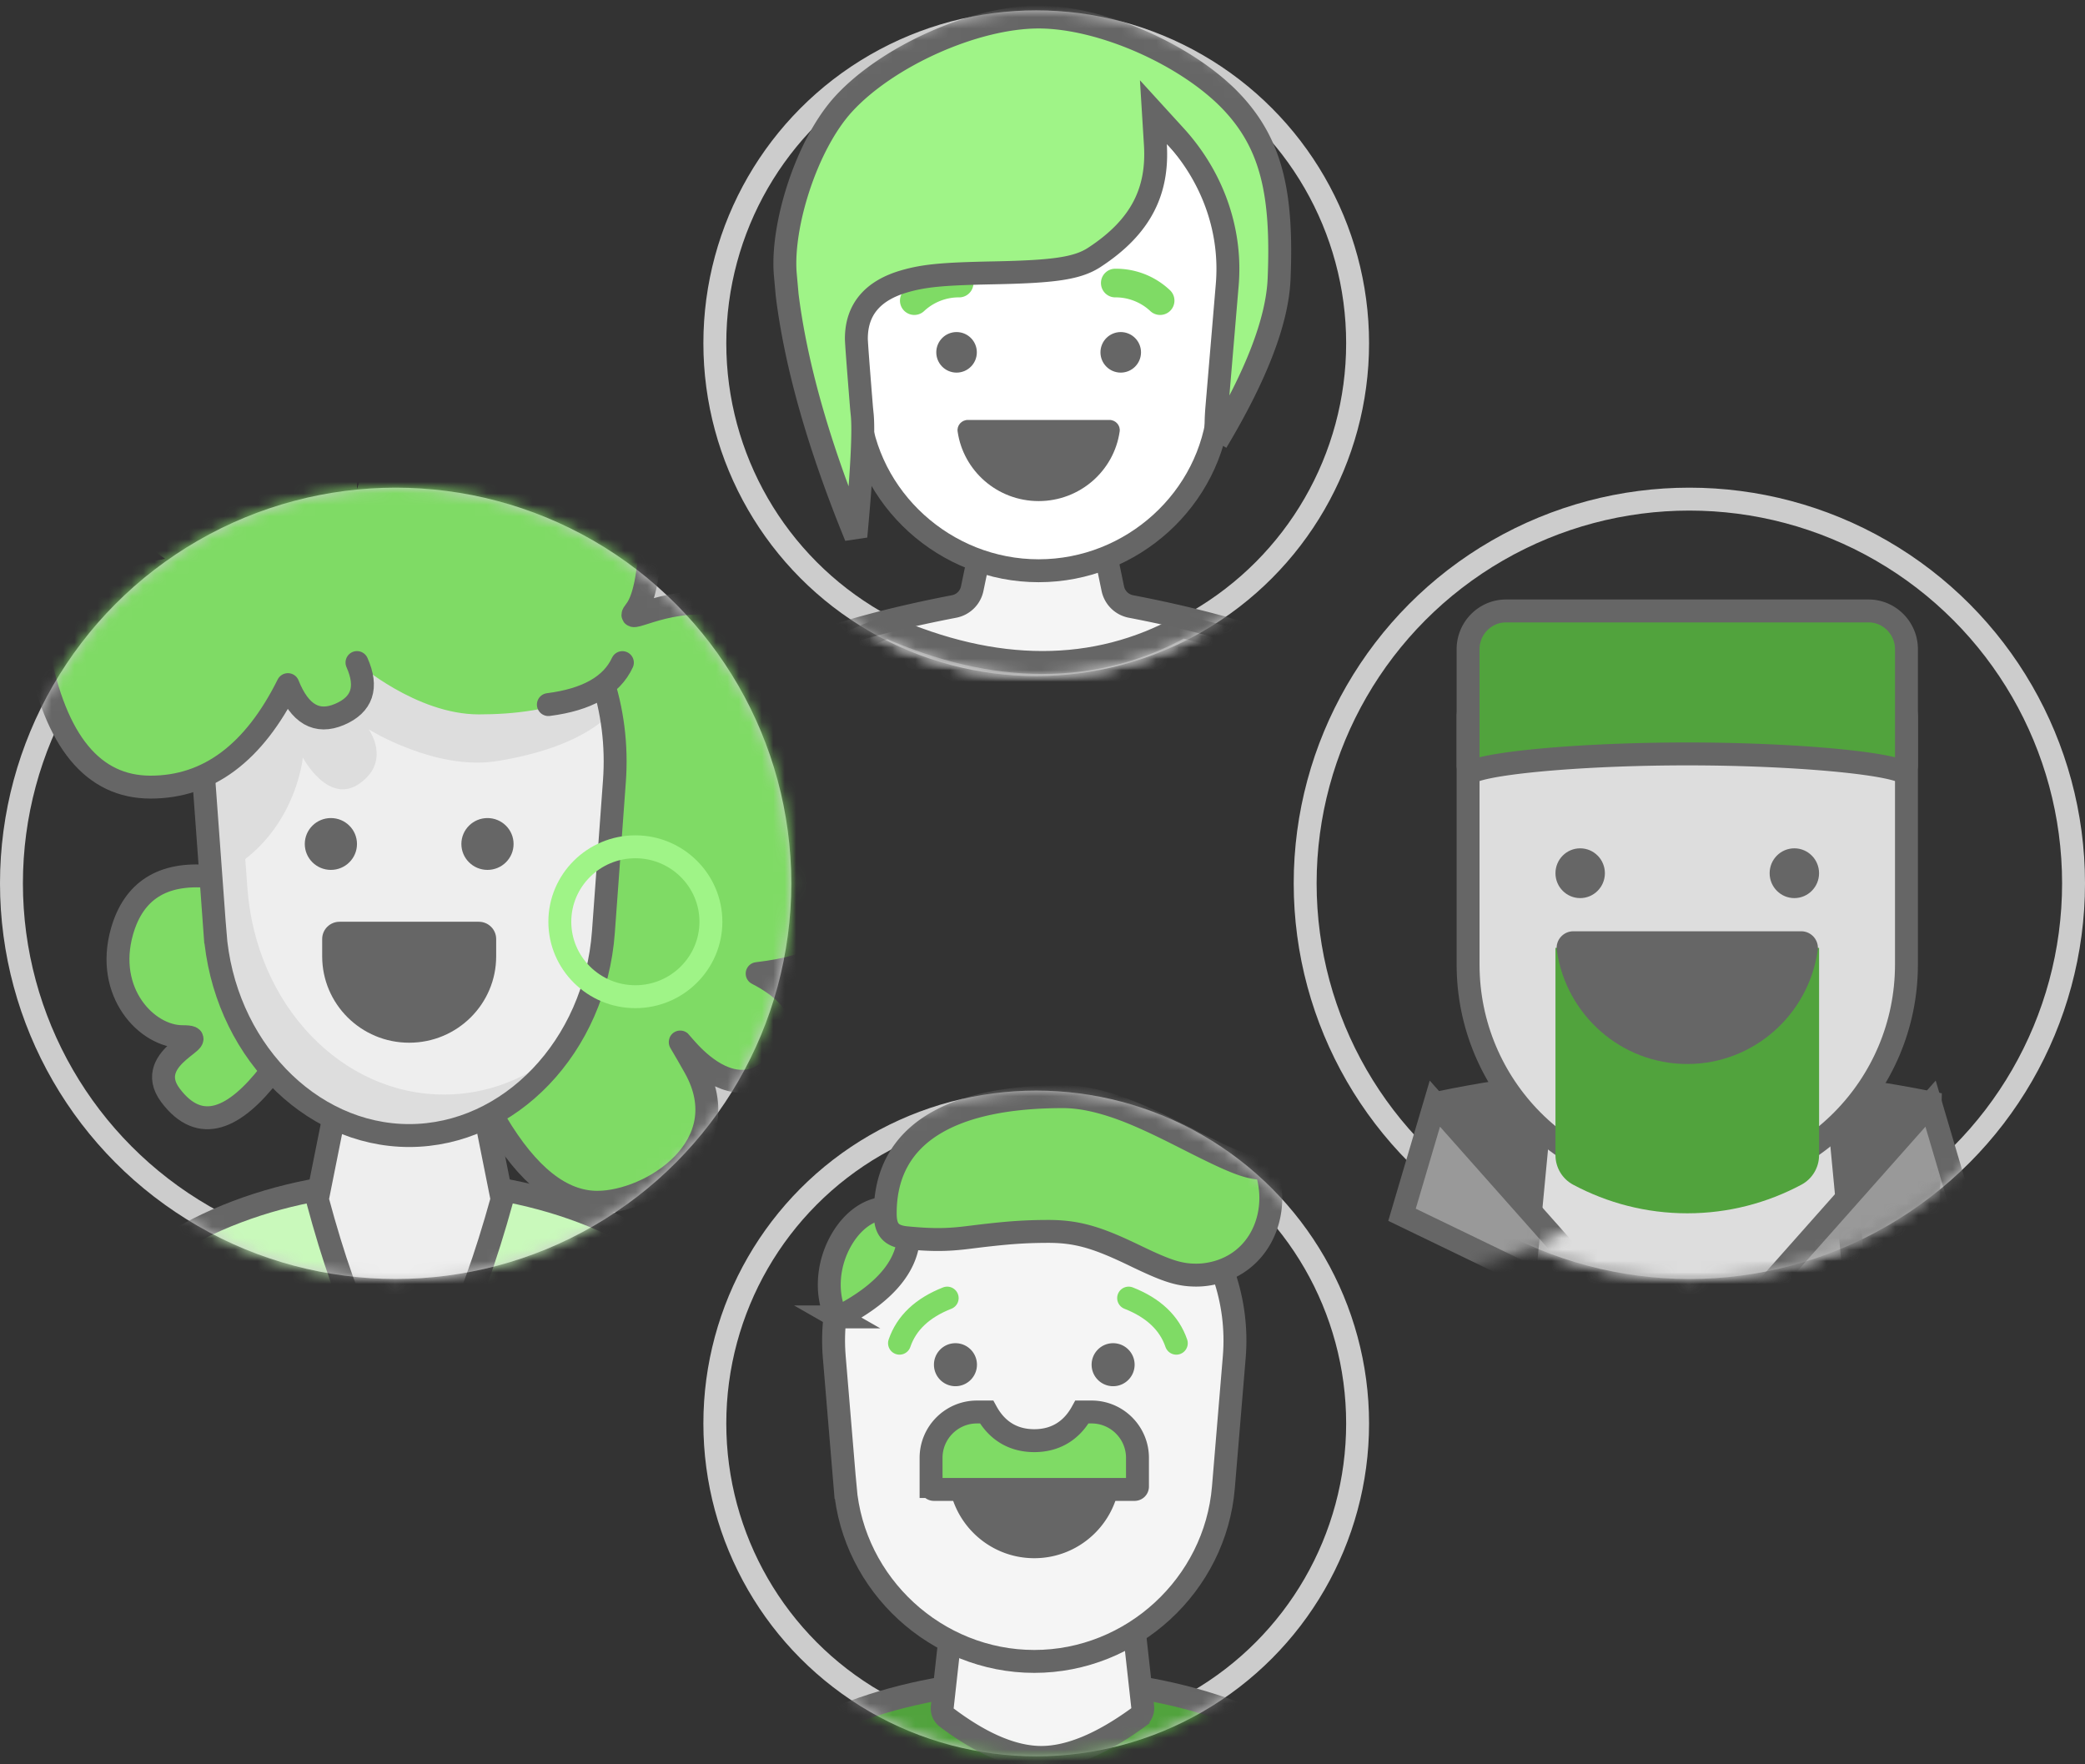 <?xml version="1.0" encoding="UTF-8"?><svg width="182" height="154" xmlns="http://www.w3.org/2000/svg" xmlns:xlink="http://www.w3.org/1999/xlink"><rect width="100%" height="100%" fill="#333333" stroke="none"/><defs><circle id="a" cx="29.054" cy="29.958" r="29.054"/><circle id="c" cx="29.054" cy="29.054" r="29.054"/><circle id="e" cx="34.536" cy="34.536" r="34.536"/><circle id="g" cx="34.536" cy="34.536" r="34.536"/></defs><g fill="none" fill-rule="evenodd"><g transform="translate(61.398)"><mask id="b" fill="#fff"><use xlink:href="#a"/></mask><circle stroke="#CCC" stroke-width="2" cx="29.054" cy="29.958" r="28.054"/><path d="M33.372 44.663h-7.54c-.547 0-1.024.372-1.148.865l-1.217 5.852a2 2 0 01-1.579 1.556C7.147 55.778-.096 59.763-.096 64.494c0 9.679 14.111 19.831 29.699 19.831 15.588 0 29.699-10.152 29.699-19.831 0-4.731-7.244-8.716-21.984-11.558a2 2 0 01-1.579-1.557l-1.208-5.813a1.193 1.193 0 00-1.157-.903zm4.323 6.309s0 0 0 0 0 0 0 0z" stroke="#666" stroke-width="2" fill="#F5F5F5" mask="url(#b)"/><path d="M16.055 54.698l-3.912 1.635 2.155 2.964 7.011 2.983 2.245.956 2.587.061 8.098.192 10.816-5.122.117-2.809-3.37-.879c-3.797 2.096-7.869 3.146-12.201 3.146-4.322 0-8.839-1.045-13.547-3.126z" stroke="#666" stroke-width="2" fill="#999" mask="url(#b)"/><g mask="url(#b)"><path d="M29.265 49.639c-8.12 0-14.884-6.136-15.559-14.115L12.8 24.791c-.804-9.498 6.798-17.643 16.465-17.643 9.667 0 17.269 8.145 16.465 17.643l-.906 10.732c-.675 7.979-7.438 14.115-15.559 14.115" fill="#F5F5F5"/><path d="M40.642 13.3c.254 5.616-4.296 11.215-9.453 11.926-4.702.648-14.444-.654-15.23 3.473-.786 4.127 0 20.94 16.579 19.759-1.032.787-2.362 1.18-3.989 1.18-12.53 0-16.88-16.593-15.287-21.354l-.521.108-2.357-4.259c-2.329-2.585-.84-4.651 4.466-6.2 5.306-1.549 14.822-4.697 25.792-4.635z" fill="#DDD"/><path d="M13.527 35.538h0c.676 8.001 7.591 14.28 15.738 14.28S44.327 43.539 45.003 35.538l.906-10.733c.39-4.599-1.123-9.006-4.266-12.428-3.16-3.438-7.673-5.411-12.378-5.411-4.706 0-9.218 1.973-12.378 5.41-3.143 3.422-4.656 7.828-4.266 12.428l.906 10.732z" stroke="#666" stroke-width="2" fill="#FFF"/><path d="M23.87 30.754c0 .977-.793 1.77-1.77 1.77s-1.77-.793-1.77-1.77c0-.977.793-1.77 1.77-1.77s1.77.793 1.77 1.77M38.201 30.754c0 .977-.793 1.77-1.77 1.77-.977 0-1.77-.793-1.77-1.77 0-.977.793-1.77 1.77-1.77.977 0 1.77.793 1.77 1.77" fill="#666"/><path d="M40.297 27.415c-.43.157-.93.071-1.286-.264-.818-.769-1.927-1.204-3.044-1.194-.691.007-1.255-.548-1.262-1.241-.006-.69.547-1.256 1.24-1.261 1.782-.016 3.481.648 4.781 1.873.504.473.527 1.266.054 1.77a1.255 1.255 0 01-.483.317M17.984 27.415c.43.157.93.071 1.286-.264.818-.769 1.927-1.204 3.044-1.194.691.007 1.255-.548 1.262-1.241.006-.69-.547-1.256-1.24-1.261-1.782-.016-3.481.648-4.781 1.873-.504.473-.527 1.266-.054 1.77.139.146.305.252.482.317" fill="#7FDB65"/><path d="M36.338 37.662c.077-.532-.35-1.007-.891-1.007H23.084c-.54 0-.968.474-.891 1.007.492 3.435 3.471 6.075 7.072 6.075 3.601 0 6.58-2.64 7.072-6.075z" fill="#666"/><path d="M44.792 38.573a19.859 19.859 0 01.028-2.965l.907-10.742.025-.341c.3-4.658-1.39-9.179-4.559-12.653l-1.912-2.096.175 2.832c.245 3.97-1.154 7.139-5.342 9.865-1.5.976-3.627 1.239-8.743 1.342l-.106.002c-4.207.085-5.958.217-7.785.759-2.642.783-4.125 2.394-4.125 4.984 0 .31.145 2.244.453 6.064l.048.478c.165 1.434-.015 5.039-.546 10.727-3.227-7.888-5.224-14.913-5.992-21.042l-.167-1.851c-.358-4.231 1.847-11.329 5.107-14.878 3.827-4.162 11.438-7.572 17.007-7.572s13.181 3.41 17.007 7.572c3.327 3.622 4.297 7.896 3.982 15.294-.155 3.642-1.969 8.394-5.462 14.22zM14.076 48.664v0z" stroke="#666" stroke-width="2" fill="#9FF487"/></g></g><g transform="translate(61.398 95.193)"><mask id="d" fill="#fff"><use xlink:href="#c"/></mask><circle stroke="#CCC" stroke-width="2" cx="29.054" cy="29.054" r="28.054"/><ellipse stroke="#666" stroke-width="2" fill="#51A33D" mask="url(#d)" cx="29.602" cy="67.976" rx="29.699" ry="16.542"/><path d="M22.621 45.952a1 1 0 00-.994.89l-.775 6.979a1 1 0 00.393.909c3.098 2.331 5.854 3.475 8.255 3.475 2.408 0 5.228-1.149 8.444-3.488a1 1 0 00.406-.919l-.773-6.956a1 1 0 00-.994-.89h-13.962z" stroke="#666" stroke-width="2" fill="#F5F5F5" mask="url(#d)"/><g mask="url(#d)"><path d="M28.885 49.574c-8.486 0-15.557-6.505-16.26-14.962l-.948-11.377c-.84-10.068 7.105-18.702 17.208-18.702 10.103 0 18.048 8.634 17.208 18.702l-.948 11.377c-.703 8.458-7.773 14.962-16.26 14.962" fill="#F5F5F5"/><path d="M12.375 34.633v0c.708 8.514 7.965 15.192 16.509 15.192 8.545 0 15.802-6.678 16.509-15.193l.948-11.377c.407-4.867-1.258-9.723-4.565-13.317-3.308-3.594-8.008-5.656-12.893-5.656-4.885 0-9.585 2.062-12.893 5.656-3.307 3.594-4.972 8.45-4.565 13.318l.948 11.377z" stroke="#666" stroke-width="2" fill="#F5F5F5"/><path d="M23.88 23.926c0 1.036-.841 1.877-1.877 1.877-1.036 0-1.877-.841-1.877-1.877s.841-1.877 1.877-1.877c1.036 0 1.877.841 1.877 1.877M37.643 23.926c0 1.036-.841 1.877-1.877 1.877-1.036 0-1.877-.841-1.877-1.877s.841-1.877 1.877-1.877 1.877.841 1.877 1.877M28.885 40.816c-4.145 0-7.507-3.362-7.507-7.507a1.25 1.25 0 011.251-1.251h12.511a1.25 1.25 0 011.251 1.251c0 4.145-3.362 7.507-7.507 7.507" fill="#666"/><path d="M33.889 28.054l-.84 0c-.9 1.635-2.324 2.502-4.165 2.502-1.843 0-3.265-.868-4.164-2.502l-.84-0c-2.208 0-4.005 1.797-4.005 4.005v2.502a.25.25 0 00.251.251h17.516a.25.25 0 00.251-.251v-2.502c0-2.208-1.797-4.005-4.004-4.005z" stroke="#666" stroke-width="2" fill="#7FDB65"/><path d="M11.765 19.517c6.829-3.517 5.86-7.477 5.86-7.477l8.758-6.256-1.152-.863c-3.741.804-7.015 2.817-9.415 5.596-3.195.272-5.698 5.276-4.051 8.999" fill="#7FDB65"/><path d="M22.156 7.267c-1.798.836-3.446 2.007-4.828 3.448l4.828-3.448z" fill="#666"/><path d="M11.678 19.753a.263.263 0 00.086.015.247.247 0 00.115-.028c4.352-2.241 5.989-4.761 6.036-7.105l.01-.502.408-.292 8.193-5.852a.251.251 0 00.106-.203.249.249 0 00-.101-.202l-1.151-.863a.262.262 0 00-.205-.046c-3.531.76-6.804 2.65-9.256 5.344l-.219.241-.319.066c-1.247.256-2.433 1.185-3.288 2.629-1.239 2.093-1.447 4.659-.561 6.661.029.065.082.115.143.137zm0 0a.223.223 0 00.001 0l-.002-.001a.323.323 0 00.001 0z" stroke="#666" stroke-width="2" fill="#7FDB65"/><path d="M43.898 15.794c-4.379.625-7.505-3.753-13.762-3.753-6.256 0-7.507 1.251-12.511 0 0-8.758 7.507-11.26 13.762-11.26 6.256 0 13.762 6.256 17.516 6.256 1.251 3.753-.625 8.132-5.005 8.758" fill="#7FDB65"/><path d="M37.765 14.451l.001 0c2.618 1.262 3.744 1.656 5.26 1.656.301 0 .603-.021.909-.065 1.959-.28 3.573-1.319 4.568-2.932 1.09-1.765 1.333-4.071.637-6.156a.247.247 0 00-.236-.169c-1.359 0-2.731-.584-6.53-2.507a251.44 251.44 0 00-1.135-.573c-2.73-1.367-4.585-2.16-6.447-2.67C33.572.701 32.443.529 31.387.529c-9.483 0-15.514 3.077-15.514 10.186 0 1.365.456 1.993 1.848 2.129 2.134.208 3.415.199 4.985.024.307-.034 1.443-.175 1.464-.178.185-.022.356-.042.526-.061.229-.025.334-.037.464-.051 1.828-.198 3.175-.287 4.975-.287 2.554 0 4.323.571 7.417 2.058l.212.102z" stroke="#666" stroke-width="2" fill="#7FDB65"/><path d="M37.12 18.112c2.168.854 3.555 2.166 4.162 3.938M21.282 18.112c-2.168.854-3.555 2.166-4.162 3.938" stroke="#7FDB65" stroke-width="2" stroke-linecap="round" stroke-linejoin="round"/></g></g><g transform="translate(0 42.566)"><mask id="f" fill="#fff"><use xlink:href="#e"/></mask><circle stroke="#CCC" stroke-width="2" cx="34.536" cy="34.536" r="33.536"/><g mask="url(#f)"><g transform="translate(2 -10.566)"><ellipse stroke="#666" stroke-width="2" fill="#C9F9BB" cx="33.763" cy="90.899" rx="30.165" ry="19.777"/><path d="M28.09 60.734L25.699 72.686c2.849 10.601 5.704 15.914 7.995 15.914 2.295 0 5.196-5.316 8.131-15.918l-2.39-11.949h-11.346z" stroke="#666" stroke-width="2" fill="#EEE"/><path d="M29.161 25.831s1.519 3.017-1.519 4.525c-3.038 1.508-4.556-3.017-4.556-3.017s-1.81 6.977-9.113 9.05C3.341 39.406-5.771 19.797 12.454 16.781c0 0-3.797-2.262-1.519-4.525 3.038-3.017 6.075 0 6.075 0s-3.103-7.83 3.038-9.05c7.594-1.508 9.113 4.525 9.113 7.542 0 0 3.038-12.066 16.707-7.542 13.669 4.525 7.594 18.1 7.594 18.1s21.263-3.017 22.782 13.575C77.762 51.472 67.13 52.98 64.093 52.98c0 0 6.075 3.017 1.519 7.542-4.556 4.525-7.594 0-7.594 0s4.556 4.525-3.038 10.558c-7.594 6.033-13.669-4.525-13.669-4.525" fill="#7FDB65"/><path d="M16.1 43.937c-4.556 0-7.449 3.754-7.449 8.279 0 4.525 3.038 6.033 6.075 6.033 0 0-4.556 3.017-1.519 6.033 3.038 3.017 7.851-1.526 7.851-3.034l-4.959-17.312z" fill="#7FDB65"/><path d="M33.717 68.063c-8.955 0-16.418-7.842-17.161-18.038l-1.001-13.715C14.67 24.173 23.055 13.764 33.717 13.764c10.662 0 19.047 10.409 18.162 22.546l-1.001 13.715c-.743 10.196-8.206 18.038-17.161 18.038" fill="#EEE"/><path d="M36.755 63.538c-8.955 0-16.418-7.842-17.161-18.038l-1.001-13.715c-.317-4.351.573-8.469 2.315-11.976-3.68 4.168-5.82 10.083-5.352 16.501l1.001 13.715c.743 10.196 8.206 18.038 17.161 18.038 6.426 0 12.068-4.051 15.027-10.098-3.112 3.452-7.345 5.573-11.989 5.573" fill="#DDD"/><path d="M51.505 30.093c-1.789-9.268-9.011-16.329-17.788-16.329-1.942 0-3.806.353-5.554.993-.349 1.188-.421 2.02-.421 2.02-.082-.495-.225-1.069-.43-1.665-7.389 3.174-12.454 11.638-11.757 21.199l.62 8.49c.244-.089.49-.176.732-.29 6.87-3.211 7.527-10.388 7.527-10.388s2.233 4.223 4.986 2.247c2.752-1.973.765-4.707.765-4.707s5.822 3.641 11.225 2.766c3.627-.588 7.702-1.817 10.094-4.336" fill="#DDD"/><path d="M16.763 49.359h0c.727 9.978 8.201 17.758 16.954 17.758 8.753 0 16.227-7.779 16.954-17.758l.962-13.182c.458-6.267-1.596-12.328-5.622-16.626-3.346-3.571-7.708-5.53-12.294-5.53-4.586 0-8.949 1.958-12.294 5.53-4.026 4.298-6.079 10.359-5.622 16.626l.962 13.182z" stroke="#666" stroke-width="2"/><path d="M29.161 41.668c0 1.249-1.021 2.262-2.278 2.262-1.258 0-2.278-1.014-2.278-2.262s1.021-2.263 2.278-2.263c1.258 0 2.278 1.014 2.278 2.263M42.83 41.668c0 1.249-1.021 2.262-2.278 2.262-1.258 0-2.278-1.014-2.278-2.262s1.021-2.263 2.278-2.263c1.258 0 2.278 1.014 2.278 2.263M33.717 59.014c-4.195 0-7.594-3.376-7.594-7.542v-1.508c0-.834.679-1.508 1.519-1.508H39.792c.84 0 1.519.674 1.519 1.508v1.508c0 4.166-3.399 7.542-7.594 7.542" fill="#666"/><path d="M53.461 21.306S59.536 7.731 45.867 3.206c-13.669-4.525-16.707 7.542-16.707 7.542 0-3.017-1.519-9.05-9.113-7.542-6.14 1.22-3.038 9.05-3.038 9.05s-3.038-3.017-6.075 0c-2.278 2.263 1.519 4.525 1.519 4.525-18.225 3.017-9.113 22.625 1.519 19.608 7.302-2.072 9.113-9.05 9.113-9.05s1.519 4.525 4.556 3.017c3.038-1.508 1.519-4.525 1.519-4.525s5.156 4.525 10.631 4.525c6.075 0 13.669-1.508 13.669-9.05" fill="#7FDB65"/><path d="M46.867 48.455c0 3.604 2.957 6.542 6.594 6.542 3.636 0 6.594-2.937 6.594-6.542 0-3.605-2.957-6.542-6.594-6.542-3.636 0-6.594 2.937-6.594 6.542z" stroke="#9FF487" stroke-width="2"/><path d="M29.161 25.831c.967 2.172.461 3.68-1.519 4.525-1.98.845-3.483-.022-4.51-2.599-2.969 5.965-6.965 8.947-11.988 8.947-5.024 0-8.294-3.965-9.812-11.894M45.867 29.5c3.374-.429 5.527-1.651 6.461-3.663M16.204 44.5c-4.022-.352-6.539 1.246-7.552 4.794-1.519 5.321 2.154 9.193 5.274 9.193s-3.649 1.656-1.042 5.125c2.608 3.469 5.644 2.001 8.682-1.924M41.311 65.955c2.766 4.658 5.707 6.987 8.822 6.987 4.673 0 12.375-4.877 8.524-11.759-3.851-6.882 1.732 4.812 6.858 0 3.417-3.208 2.943-5.942-1.423-8.202 2.747-.33 4.471-.84 5.173-1.531M54.806 14.697c-.142 3.455-.59 5.657-1.345 6.609-1.133 1.427 2.391-1.164 6.929-.582" stroke="#666" stroke-width="2" stroke-linecap="round" stroke-linejoin="round"/></g></g></g><g transform="translate(112.928 42.566)"><mask id="h" fill="#fff"><use xlink:href="#g"/></mask><circle stroke="#CCC" stroke-width="2" cx="34.536" cy="34.536" r="33.536"/><path d="M12.729 80.762H55.058l.5-27.08c-7.392-1.466-14.616-2.198-21.674-2.198-7.051 0-14.102.731-21.155 2.193v27.085zm42.829-27.08s0 0 0 0 0 0 0 0z" stroke="#666" stroke-width="2" fill="#666" mask="url(#h)"/><path d="M22.671 51.827a1 1 0 00-.996.905l-2.226 23.368a1 1 0 00-.004.095c0 .552.448 1 1 1h28.182a1 1 0 00.095-.004c.55-.052.953-.54.901-1.09L47.397 52.732a1 1 0 00-.996-.905H22.671z" stroke="#666" stroke-width="2" fill="#DDD" mask="url(#h)"/><path d="M38.382 73.166L58.46 63.466l-2.868-9.7-17.21 19.401z" stroke="#666" stroke-width="2" fill="#999" mask="url(#h)"/><path d="M12.317 73.166l20.078-9.7-2.868-9.7-17.21 19.401z" stroke="#666" stroke-width="2" fill="#999" mask="url(#h)" transform="matrix(-1 0 0 1 41.849 0)"/><g mask="url(#h)"><path d="M15.221 41.617c0 10.628 8.585 19.273 19.133 19.273 10.548 0 19.133-8.645 19.133-19.273V19.896c0-.25-.197-.448-.438-.448H15.659c-.241 0-.438.198-.438.448V41.617z" stroke="#666" stroke-width="2" fill="#DDD"/><path d="M22.849 58.264c0 1.082.598 2.074 1.546 2.579 2.975 1.587 6.359 2.495 9.959 2.495 3.599 0 6.983-.908 9.959-2.495.948-.505 1.546-1.497 1.546-2.579V40.169H22.849v18.095z" fill="#51A33D"/><path d="M52.829 24.667l-.002-.001c-.008-.003.106.013.222.022.241 0 .438-.198.438-.448V14.104c0-1.844-1.49-3.344-3.314-3.344H18.535c-1.825 0-3.314 1.5-3.314 3.344v10.136c0 .25.197.448.438.448h.087a.438.438 0 00.133-.021c2.396-.786 10.181-1.427 18.475-1.427 8.294 0 16.079.641 18.475 1.427z" stroke="#666" stroke-width="2" fill="#51A33D"/><path d="M27.163 33.653c0 1.199-.966 2.172-2.157 2.172-1.191 0-2.157-.973-2.157-2.172 0-1.199.966-2.172 2.157-2.172 1.191 0 2.157.973 2.157 2.172M45.858 33.653c0 1.199-.966 2.172-2.157 2.172-1.191 0-2.157-.973-2.157-2.172 0-1.199.966-2.172 2.157-2.172 1.191 0 2.157.973 2.157 2.172M34.354 50.306c5.798 0 10.596-4.32 11.389-9.938.122-.869-.565-1.647-1.437-1.647H24.401c-.872 0-1.559.778-1.437 1.647.794 5.618 5.591 9.938 11.389 9.938" fill="#666"/></g></g></g></svg>